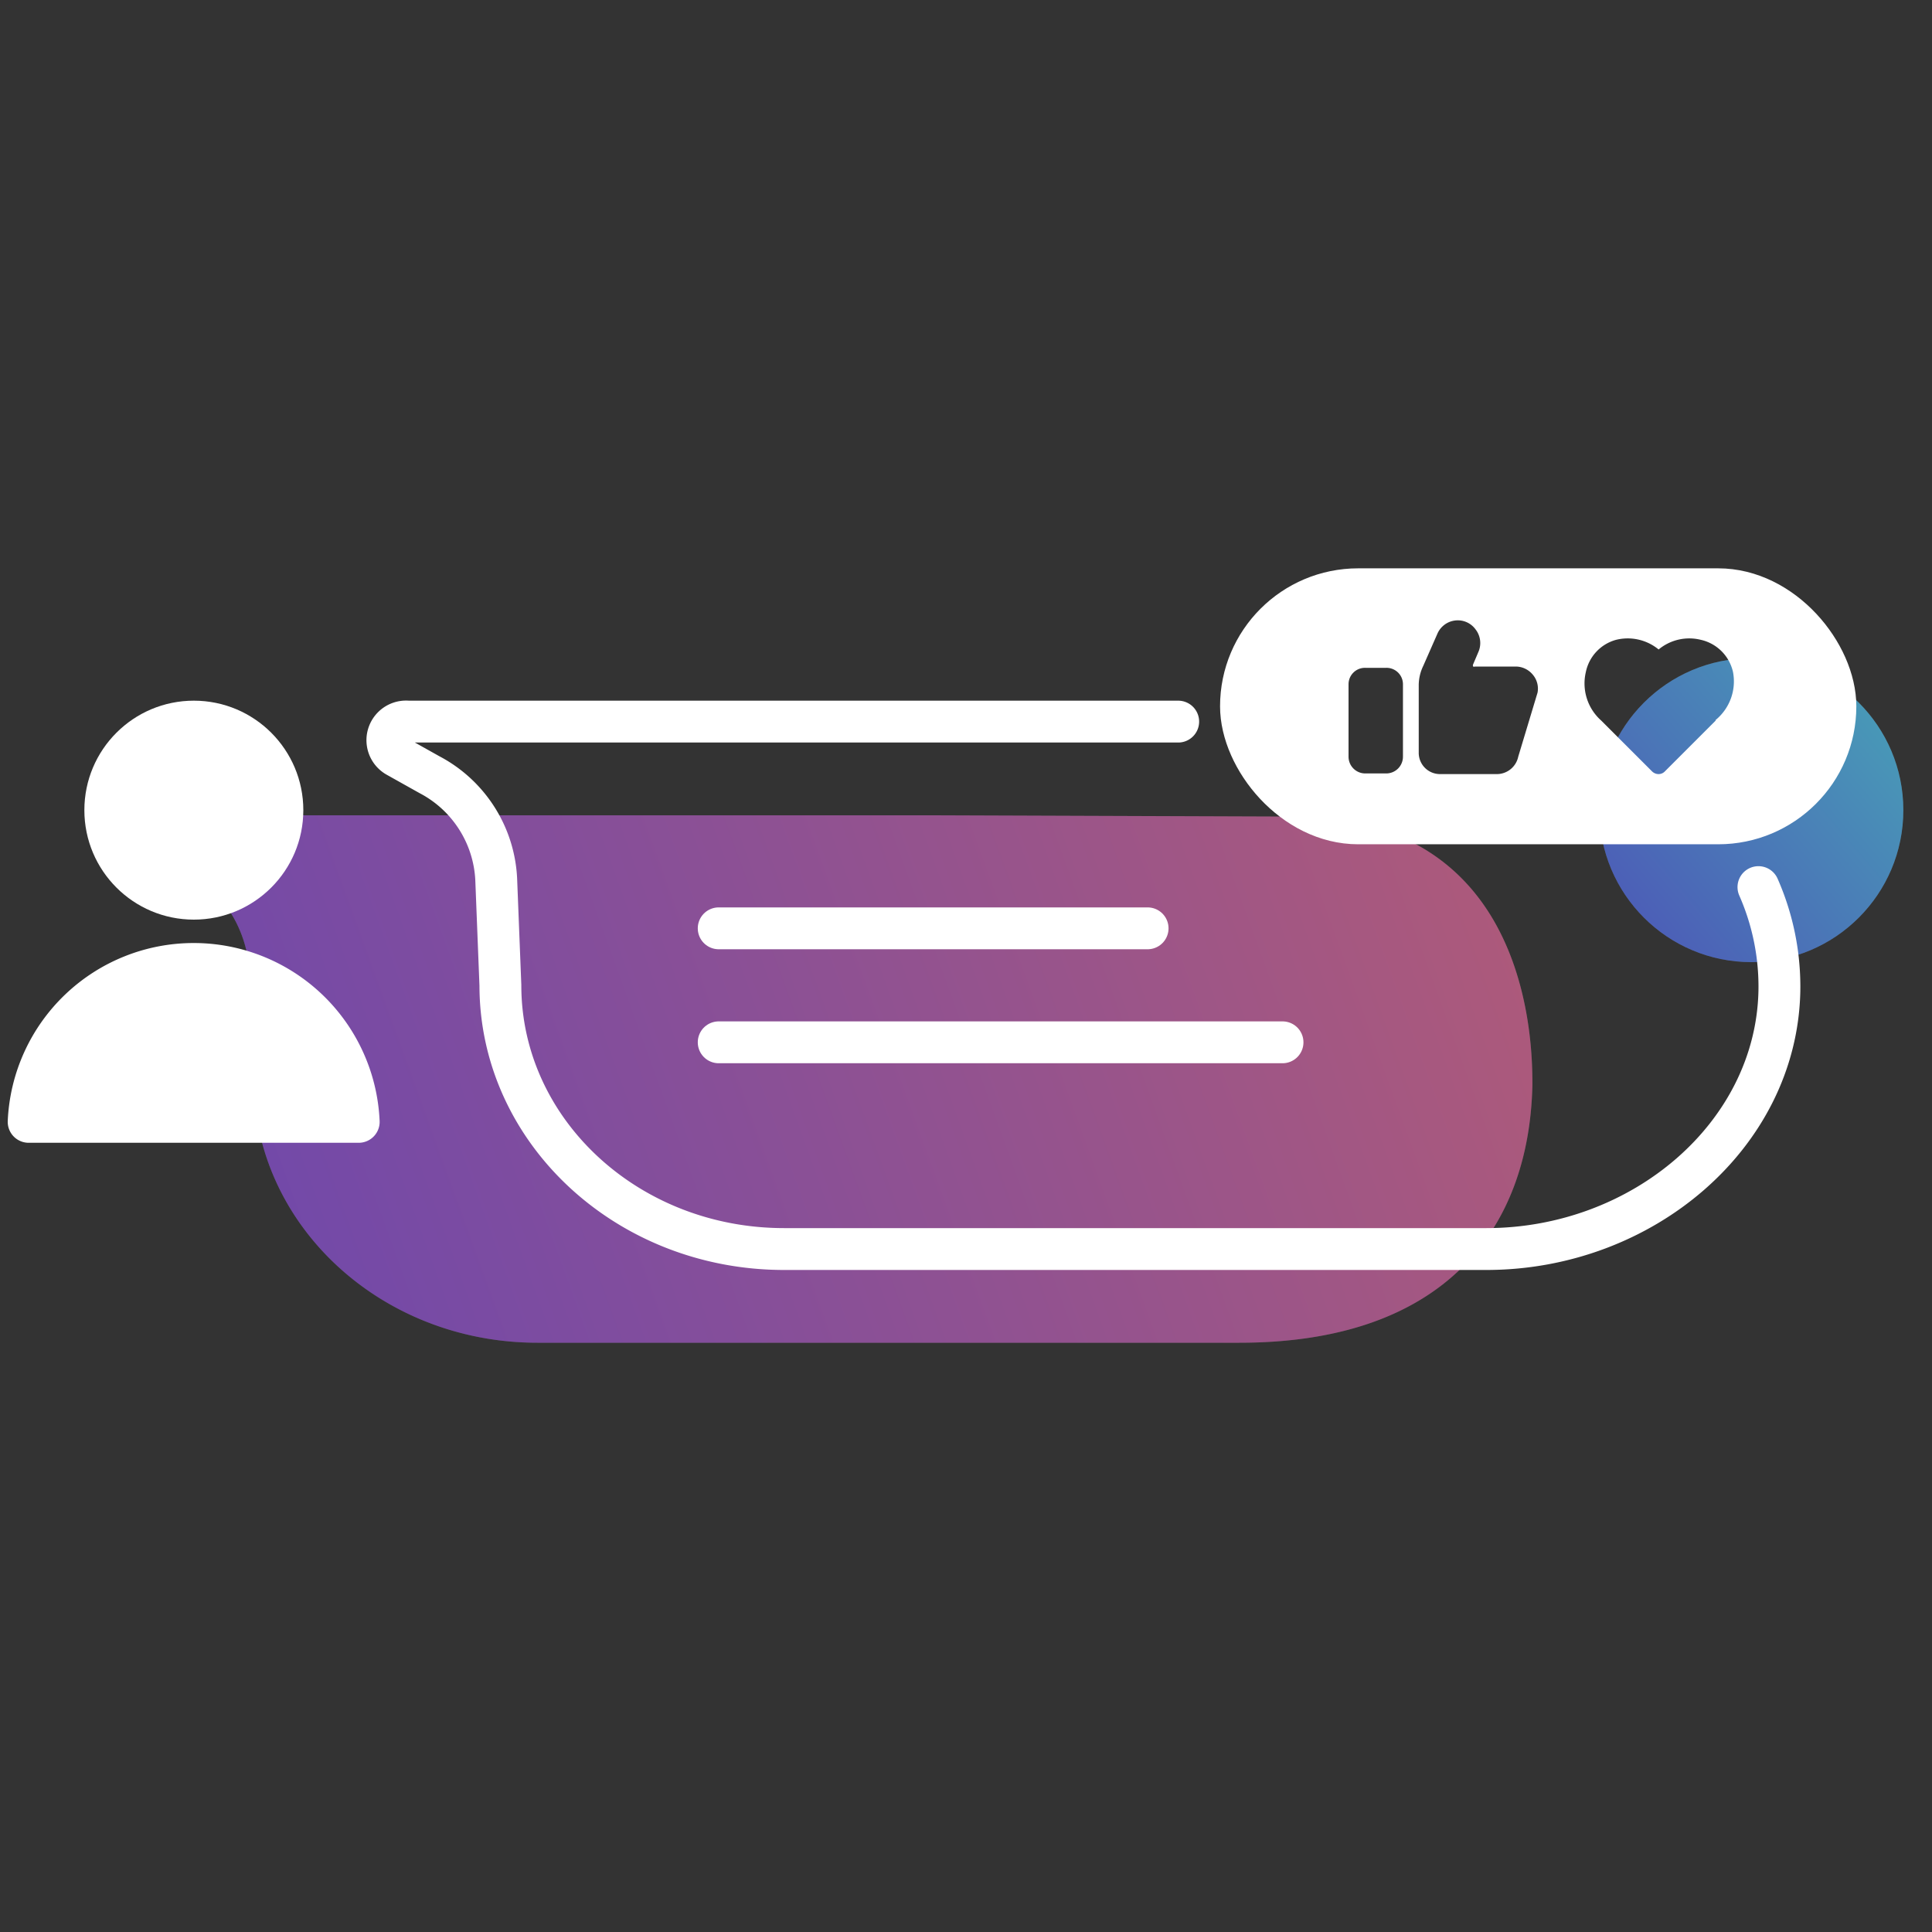 <svg id="Layer_1" data-name="Layer 1" xmlns="http://www.w3.org/2000/svg" xmlns:xlink="http://www.w3.org/1999/xlink" viewBox="0 0 60 60"><rect x="0" y="0" width="60" height="60" fill="#333333" stroke="none"/><defs><style>.cls-1,.cls-3,.cls-6,.cls-7{fill:#fff;}.cls-1{opacity:0.2;}.cls-2{opacity:0.5;fill:url(#linear-gradient);}.cls-3{opacity:0.22;}.cls-4{opacity:0.55;fill:url(#linear-gradient-2);}.cls-5{fill:none;}.cls-5,.cls-6{stroke:#fff;stroke-linecap:round;stroke-linejoin:round;stroke-width:1.3px;}</style><linearGradient id="linear-gradient" x1="46.32" y1="25.03" x2="5.1" y2="39.97" gradientUnits="userSpaceOnUse"><stop offset="0" stop-color="#ff5898"/><stop offset="1" stop-color="#7d33ff"/></linearGradient><linearGradient id="linear-gradient-2" x1="58.18" y1="21.91" x2="48.9" y2="29.85" gradientUnits="userSpaceOnUse"><stop offset="0" stop-color="#35c8ff"/><stop offset="1" stop-color="#3e44fe"/></linearGradient></defs><path class="cls-1" d="M29,25.32H5a.58.58,0,0,0-.32,1.09l1,.55a3.91,3.91,0,0,1,2.07,3.25l.13,3.3c0,4.52,3.94,8.19,8.81,8.19h21.8c6.37,0,9-3.53,9.1-8,0-1.15,0-8.34-7.45-8.34Z"/><path class="cls-2" d="M29,25.32H5a.58.58,0,0,0-.32,1.09l1,.55a3.91,3.91,0,0,1,2.07,3.25l.13,3.3c0,4.52,3.94,8.19,8.81,8.19h21.8c6.37,0,9-3.53,9.1-8,0-1.15,0-8.34-7.45-8.34Z"/><circle class="cls-3" cx="54.39" cy="25.16" r="4.72"/><circle class="cls-4" cx="54.39" cy="25.16" r="4.72"/><path class="cls-5" d="M36.59,22.41H12.67a.58.58,0,0,0-.33,1.09l1,.56a3.88,3.88,0,0,1,2.07,3.24l.13,3.3c0,4.52,3.94,8.19,8.81,8.19H46.16c4.85,0,9-3.53,9.1-8a7.66,7.66,0,0,0-.65-3.24"/><path class="cls-6" d="M11.14,34.84a5.13,5.13,0,0,0-10.25,0Z"/><circle class="cls-6" cx="6.02" cy="25.16" r="2.75"/><line class="cls-5" x1="22.32" y1="32.37" x2="39.83" y2="32.37"/><line class="cls-5" x1="22.32" y1="28.83" x2="35.64" y2="28.83"/><rect class="cls-5" x="38.54" y="18.3" width="18.46" height="7.27" rx="3.64"/><path class="cls-7" d="M53.37,18.3H42.18a3.64,3.64,0,0,0,0,7.28H53.37a3.64,3.64,0,0,0,0-7.28Zm-9.8,5.2a.52.52,0,0,1-.52.52H42.4a.52.52,0,0,1-.52-.52V21.25a.51.51,0,0,1,.52-.51h.65a.51.51,0,0,1,.52.51Zm3.58,0a.68.68,0,0,1-.68.54H44.72a.66.66,0,0,1-.66-.65V21.28a1.39,1.39,0,0,1,.14-.6l.44-1a.69.69,0,0,1,.55-.41.68.68,0,0,1,.63.27.69.69,0,0,1,.1.69l-.17.4a.08.08,0,0,0,0,.07.09.09,0,0,0,.06,0h1.26a.69.69,0,0,1,.53.25.67.67,0,0,1,.15.56Zm6.13-1.12-1.57,1.57a.27.27,0,0,1-.2.09.29.29,0,0,1-.21-.09l-1.57-1.57a1.54,1.54,0,0,1-.48-1.51,1.31,1.31,0,0,1,.94-1,1.51,1.51,0,0,1,1.32.3,1.49,1.49,0,0,1,1.31-.3,1.32,1.32,0,0,1,1,1A1.55,1.55,0,0,1,53.28,22.36Z"/></svg>